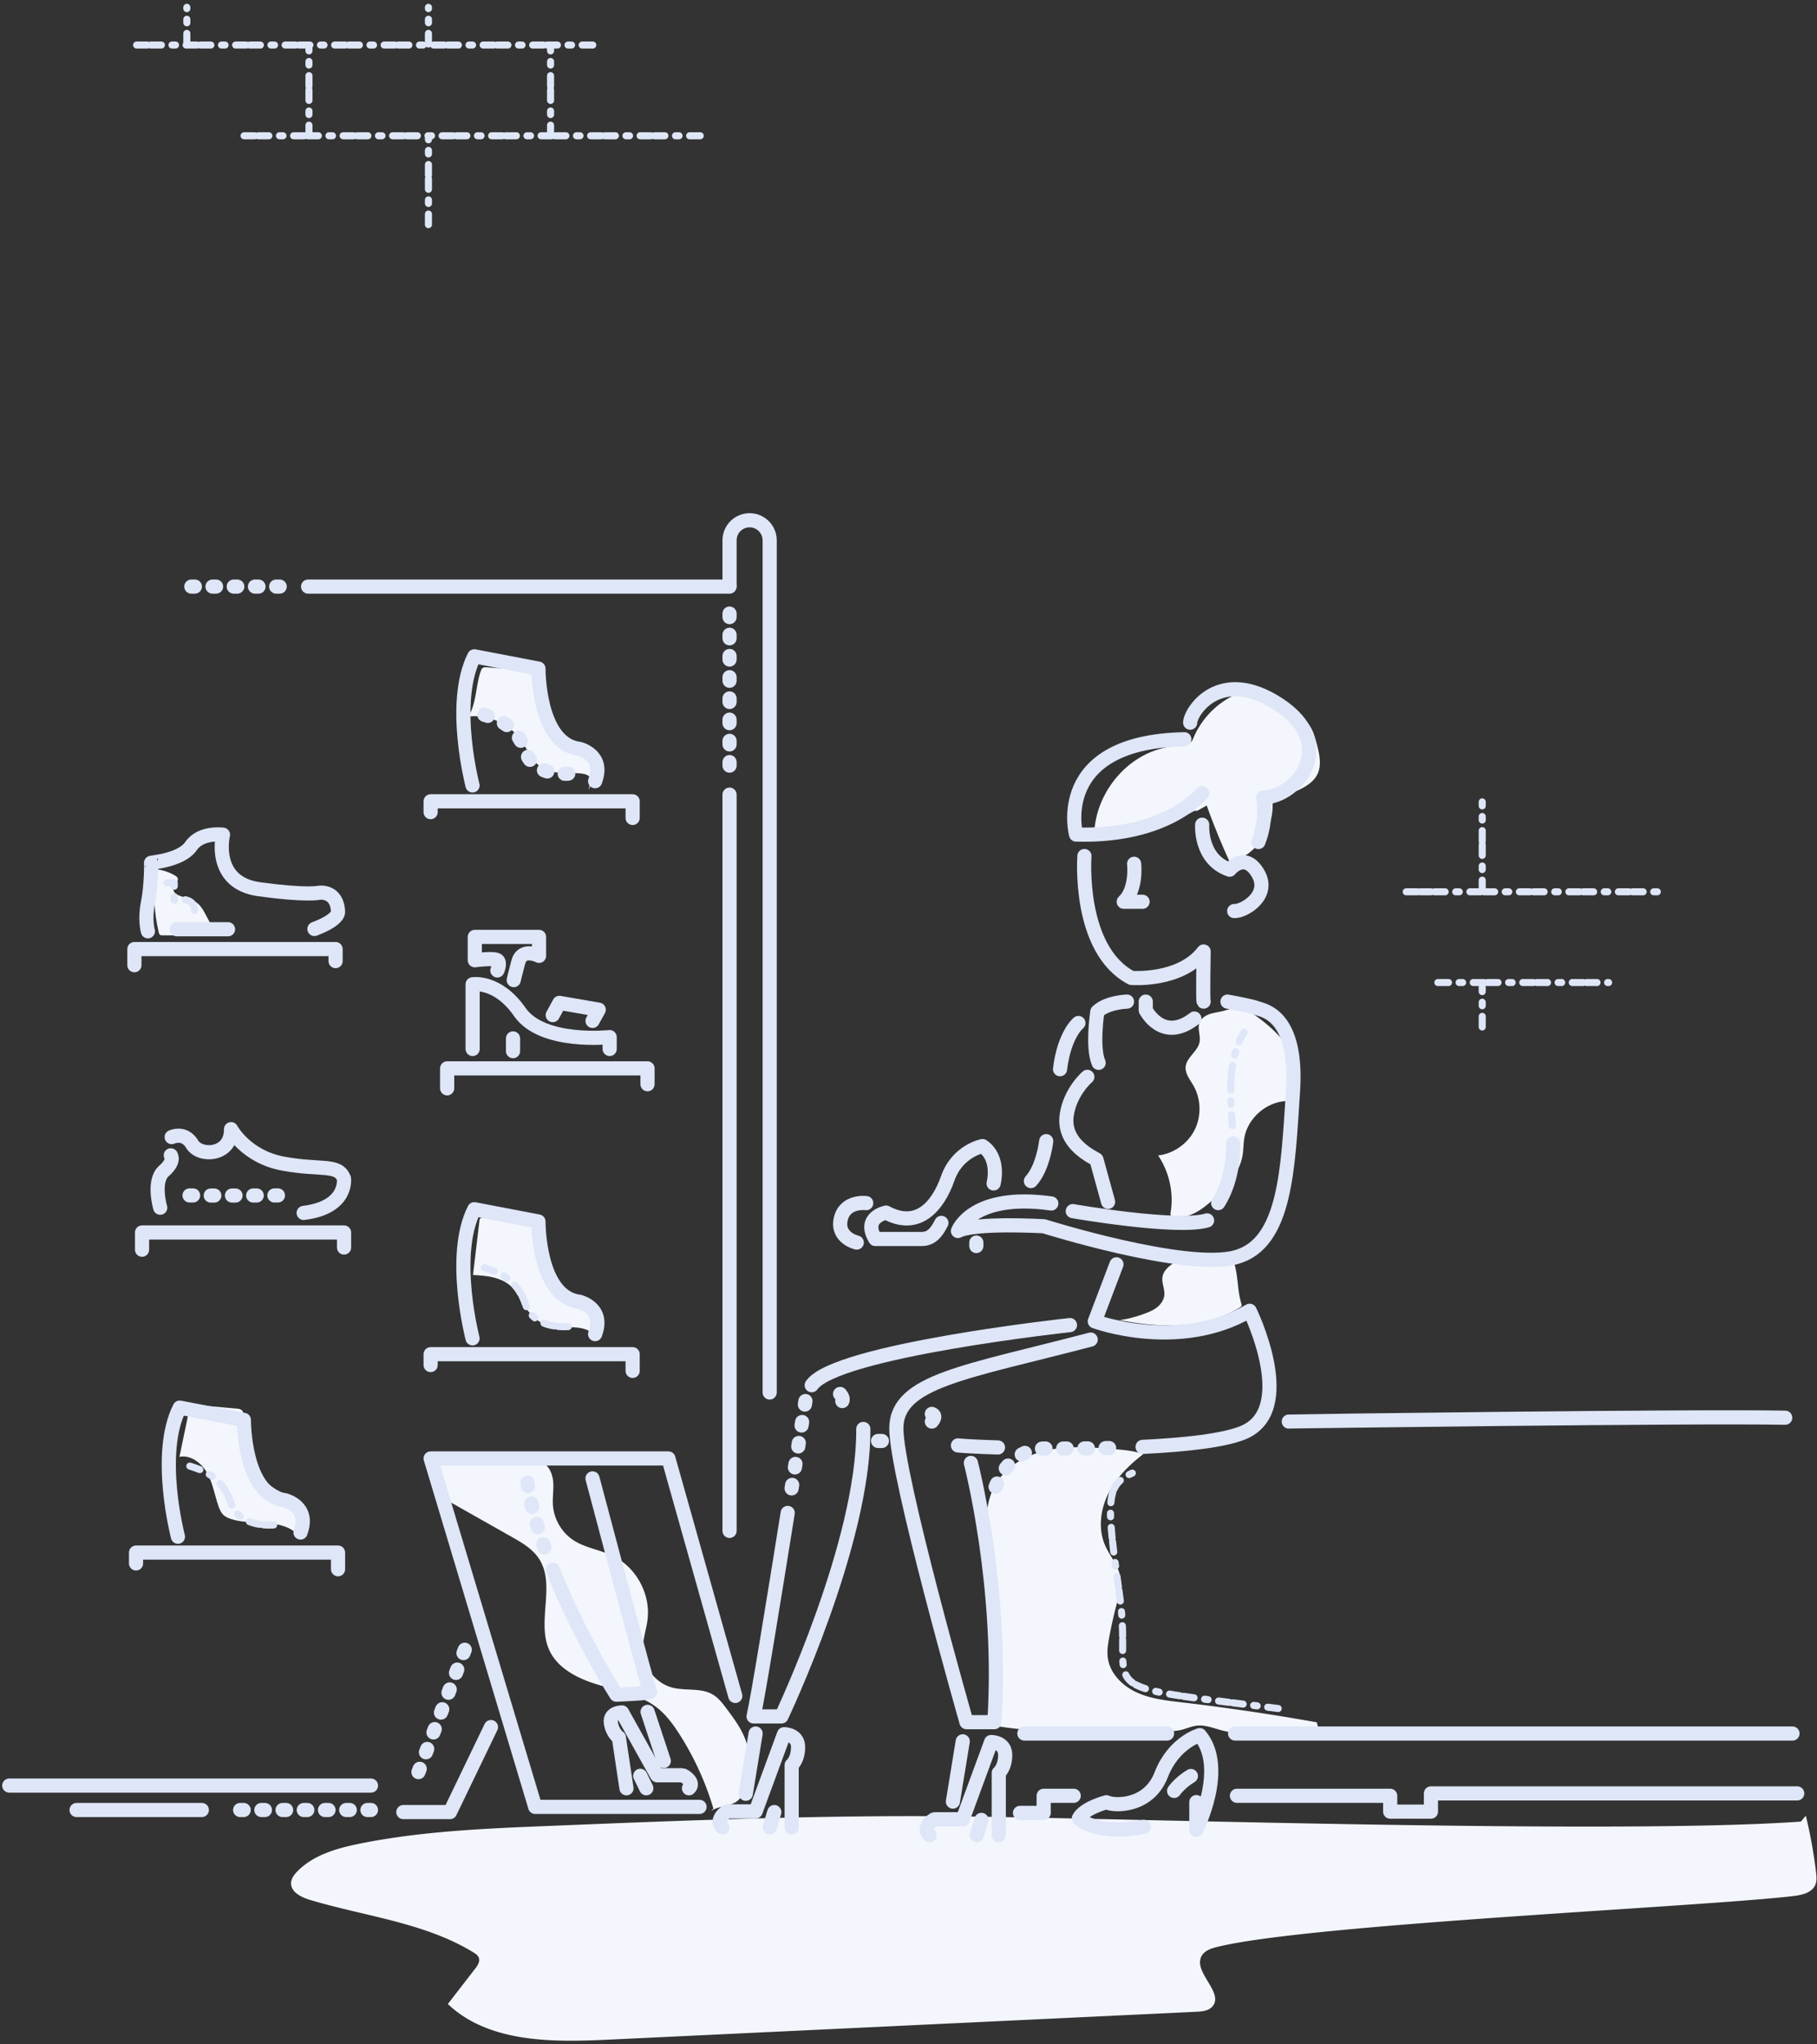 <svg xmlns:xlink="http://www.w3.org/1999/xlink" xmlns="http://www.w3.org/2000/svg" width="416" height="468" viewBox="0 0 416 468"><rect x="0" y="0" width="416" height="468" fill="#333333" stroke="none"/><g fill="none" fill-rule="evenodd"><path d="M301.466 394.277a522.202 522.202 0 0 0-30.984-4.58c-3.506-.411-7.086-.806-10.29-2.288-3.204-1.482-6.024-4.282-6.545-7.776-.245-1.638.023-3.306.329-4.934a107.858 107.858 0 0 1 1.716-7.62c.537-2.037 1.139-4.145.761-6.217-.469-2.582-2.368-4.644-3.422-7.046-1.642-3.737-1.121-8.181.691-11.839 1.812-3.657 4.793-6.614 8.031-9.096-2.163-.771-4.482-.963-6.77-1.147-5.106-.412-10.302-.815-15.303.289-5.002 1.104-9.873 3.96-12.164 8.546-1.287 2.577-1.681 5.507-1.79 8.386-.481 12.703 4.207 25.37 2.398 37.952-.387 2.686-1.065 5.32-1.71 7.955 13.159 2.259 26.61 1.901 39.956 1.536 1.43-.039 2.874-.08 4.26-.436 1.111-.286 2.176-.772 3.316-.912 2.103-.258 4.141.688 6.202 1.178 2.506.596 5.117.52 7.691.431a992.335 992.335 0 0 0 14.124-.59M253.467 302.267c2.881.207 5.753-.517 8.469-1.5 1.039-.376 2.08-.8 2.951-1.482.871-.682 1.563-1.659 1.68-2.759.152-1.423-.656-2.84-.41-4.251.214-1.222 1.176-2.171 2.184-2.892.284-.204.588-.401.933-.461.294-.05.595.005.888.054 4.016.68 8.178.489 12.116-.555 1.286 3.153.91 6.754 1.925 10.003.046.148.096.304.06.454-.05.212-.251.349-.436.462-4.053 2.465-8.78 3.683-13.512 3.993-4.732.31-9.484-.256-14.139-1.163M267.95 277.939c.855-4.612-.175-9.545-2.803-13.429 3.517-.404 6.764-2.673 8.356-5.838 1.591-3.164 1.478-7.128-.291-10.195-.777-1.349-1.892-2.683-1.76-4.234.189-2.209 2.797-3.542 3.189-5.723.262-1.457-.534-3.018-.015-4.404.368-.983 1.329-1.63 2.321-1.97.992-.34 2.05-.437 3.066-.698 1.032-.264 2.037-.7 3.102-.724 1.67-.038 3.179.934 4.532 1.915 3.65 2.646 7.21 5.879 8.502 10.2.75 2.504.67 5.171.586 7.784-.013.388-.041.813-.306 1.095-.331.35-.879.335-1.361.328-4.819-.069-9.399 3.758-10.19 8.518-.217 1.308-.178 2.65-.402 3.958-.627 3.676-3.228 6.678-5.902 9.274-1.414 1.372-2.896 2.704-4.617 3.663-1.721.959-3.713 1.529-5.667 1.278M134.775 180.834c.443-.897.877-2.006.324-2.839-.417-.628-1.239-.826-1.987-.91-3.053-.345-6.401.298-9.012-1.322-2.353-1.459-3.36-4.311-4.996-6.545-2.672-3.651-7.372-5.706-11.864-5.189 1.905-3.114 1.631-7.08 2.88-10.511.076-.209.164-.425.335-.568.266-.223.65-.209.996-.184l10.521.785c.119.009.244.02.343.088.148.102.191.299.213.479.133 1.069-.039 2.161.111 3.228.137.974.536 1.889.946 2.782.997 2.176 2.09 4.325 3.538 6.23 1.448 1.905 3.276 3.566 5.46 4.54 1.016.453 2.098.754 3.082 1.272.984.518 1.895 1.311 2.217 2.376.342 1.129-.033 2.347-.521 3.421-.214.47-.464.946-.868 1.268-.405.321-1.004.451-1.444.179M134.961 304.734c-2.857-1.612-6.53-.349-9.655-1.343-2.916-.927-4.861-3.634-6.402-6.279-.425-.731-.84-1.475-1.391-2.116-1.089-1.267-2.651-2.054-4.263-2.486-1.613-.432-3.293-.538-4.959-.642l1.482-12.455c.019-.165.044-.341.155-.465.137-.153.362-.178.567-.193a37.837 37.837 0 0 1 10.749.795c.13.029.266.061.362.152.129.122.154.315.171.492.117 1.27.165 2.55.38 3.807.942 5.486 5.052 10.029 9.905 12.748 1.096.614 2.248 1.161 3.183 2 .935.839 1.639 2.051 1.51 3.302-.127 1.224-1.004 2.236-1.349 3.418M163.331 414.02c-1.775-5.993-4.394-11.735-7.758-17.001-1.427-2.235-3.016-4.415-5.098-6.056-3.77-2.97-8.705-3.862-13.306-5.222-4.601-1.36-9.432-3.638-11.418-8.01-2.948-6.492 1.556-14.955-2.354-20.916-1.487-2.267-3.935-3.683-6.293-5.017-4.609-2.608-9.218-5.216-13.828-7.824-.444-.251-.899-.511-1.216-.911-.378-.475-.517-1.091-.646-1.685-.475-2.191-.952-4.381-1.427-6.571 7.23-.593 14.495-.749 21.743-.466.75.029 1.516.067 2.212.346 1.692.681 2.539 2.623 2.703 4.44.164 1.818-.18 3.651-.048 5.471.235 3.232 2.065 6.308 4.791 8.054 2.69 1.723 6.013 2.129 8.892 3.512 5.288 2.54 8.647 8.616 7.987 14.451-.276 2.445-1.184 4.824-1.094 7.283.14 3.877 3.055 7.489 6.811 8.443 3.07.779 6.572-.033 9.277 1.615 1.247.759 2.155 1.956 3.033 3.125 2.219 2.957 4.511 6.082 5.041 9.743.408 2.82-.278 5.671-.958 8.438-.215.874-.446 1.78-1.009 2.482-1.509 1.881-4.553 1.459-6.543 2.821M273.469 185.606c-6.822 3.895-15.231 3.142-22.926 4.719.528-8.287 6.359-16.051 14.24-18.643 2.132-.702 4.364-1.046 6.59-1.335.429-.056.881-.119 1.22-.388.331-.263.496-.677.661-1.067 1.585-3.75 4.41-6.962 7.927-9.009 1.264-.736 2.656-1.334 4.117-1.368 1.962-.046 3.788.916 5.513 1.852 1.734.941 3.467 1.882 5.201 2.823 1.281.695 2.595 1.418 3.523 2.543 1.032 1.253 1.479 2.875 1.899 4.444.64 2.388 1.253 5.049.097 7.234-.717 1.354-2.019 2.301-3.371 3.022a17.718 17.718 0 0 1-5.031 1.771c-.444.084-.917.163-1.253.466-.525.472-.514 1.279-.519 1.985-.042 5.759-4.209 11.246-9.742 12.826a165.856 165.856 0 0 1-5.342-13.081c-.726.407-1.451.813-2.176 1.22M412.309 417.005c-41.115 2.899-148.779-.573-189.993-1.161-32.252-.46-64.501.848-96.731 2.157-14.444.586-28.96 1.181-43.133 4.032-5.23 1.052-10.681 2.567-14.402 6.395-.707.728-1.369 1.606-1.409 2.62-.08 2.07 2.278 3.261 4.26 3.858 12.608 3.799 26.223 5.169 37.467 12.028.517.316 1.062.683 1.264 1.255.306.863-.286 1.763-.847 2.486-2.086 2.698-4.171 5.395-6.256 8.092 9.35 8.844 23.745 8.774 36.594 8.165 44.919-2.131 89.838-4.262 134.757-6.393 1.333-.063 2.822-.198 3.699-1.206 2.771-3.188-4.521-7.877-2.47-11.569.719-1.294 2.314-1.765 3.752-2.114 21.444-5.194 109.606-9.063 131.525-11.577 2.034-.233 4.436-.714 5.231-2.603.378-.897.281-1.915.165-2.882a111.348 111.348 0 0 0-2.337-12.929" fill="#F3F6FC"></path><path d="M135.714 10.31h-105.61M98.091 10.074V1.679M42.778 10.074V1.679M126.049 31.08V10.731M70.735 31.08V10.731M160.321 31.08H54.016M98.091 51.429v-20.349M324.539 204.154h-3.721 60.517M329.204 224.923h39.083M339.353 203.917v-20.349M339.353 235.098v-10.174" stroke="#DEE6F7" stroke-width="1.619px" stroke-linecap="round" stroke-linejoin="round" stroke-dasharray="2.429 2.429 .809" fill="none"></path><path d="M259.654 197.739s.688 5.818-2.375 8.696h4.312M275.238 181.577c-.125.084-7.917 10.093-28.875 9.468 0 0-5.667-21.229 24.791-21.813M272.488 165.436c0-2.461 6.708-13.054 20.291-4.171 13.584 8.884 4.5 21.104-3.583 21.312 0 0 1.042 4.755-1.083 10.176M275.238 188.793s-.584 7.966 6.292 10.302c0 0 3.417-4.296 6.458.793 3.042 5.088-3.208 8.8-5.417 8.675" stroke="#DEE6F7" stroke-width="3.242px" stroke-linecap="round" stroke-linejoin="round" fill="none"></path><path d="M248.279 195.966s-1.625 21.354 10.75 27.902c0 0 11.209.917 16.542-6.048 0 0-.208 11.261 0 11.469M262.321 229.291v1.96s3.833 7.59 11.125 1.918M258.029 229.291s-4.542.125-6.792 2.294c0 0-1.25 8.216.292 11.72M248.946 246.516s-3.917 3.337-4.708 8.675c-.791 5.339 3.208 8.342 6.792 10.26l2.667 9.677" stroke="#DEE6F7" stroke-width="3.242px" stroke-linecap="round" stroke-linejoin="round" fill="none"></path><path d="M281.029 229.291s5.416.959 6.791 1.501 9.375 1.418 8.209 19.06c-1.167 17.642-1.625 34.826-13.084 37.954-11.458 3.128-43.958-7.09-43.958-7.09s-15.833-.917-19.667 1.085c0 0 3.209-8.842 21.375-6.298M245.613 277.254s23.916 4.171 30.75 2.127" stroke="#DEE6F7" stroke-width="3.242px" stroke-linecap="round" stroke-linejoin="round" fill="none"></path><path d="M282.123 257.645c-.464-7.443-1.199-15.367 3.115-21.931" stroke="#DEE6F7" stroke-width="1.619px" stroke-linecap="round" stroke-linejoin="round" stroke-dasharray="2.429 2.429 .809" fill="none"></path><path d="M278.904 275.419s3.625-5.088 3.416-13.638M246.904 234.191s-3.25 2.565-4.208 10.573M239.529 261.238s-.666 6.006-3.5 9.134M227.488 270.915s1.542-5.797-2.542-8.55c0 0-5.75 1.084-7.958 7.382-2.208 6.298-6.792 11.803-14.125 7.841 0 0-5.5 1.085-2.458 6.048h10.5c1.75 0 3.167-.708 4.625-3.691M223.529 284.449v.792M198.321 275.419s-4.875-.667-5.833 3.67c-.958 4.338 3.667 5.36 3.667 5.36M228.487 331.355c-4.725-.151-8.104-.34-9.166-.466" stroke="#DEE6F7" stroke-width="3.242px" stroke-linecap="round" stroke-linejoin="round" fill="none"></path><path d="M222.279 334.894s7.417 28.403 5.375 59.35h-6.375s-16.188-56.618-16.062-67.379 15.875-12.7 44.5-20.207M244.967 303.342s-53.688 5.818-59.125 13.763M180.343 346.345c-3.071 19.21-6.909 42.817-7.814 46.585h6.375s18.938-39.789 18.75-65.814" stroke="#DEE6F7" stroke-width="3.242px" stroke-linecap="round" stroke-linejoin="round" fill="none"></path><path d="M184.404 320.734s-1.496 9.53-3.435 21.691" stroke="#DEE6F7" stroke-width="3.239px" stroke-linecap="round" stroke-linejoin="round" stroke-dasharray=".809 4.048" fill="none"></path><path d="M201.029 329.868h.875M168.342 388.238l-15.312-54.366H98.592l23.938 79.766h37.625M172.998 396.84l-2.25 13.794M165.404 418.33c-1.844-1.596.781-3.66 1.188-3.66h6.407l6.5-17.674s3.219-.032 3.219 2.94c0 2.972-1.469 4.129-1.469 4.129v14.264M177.279 414.826l-1.062 3.503M220.417 398.632l-2.25 13.794M212.823 420.122c-1.844-1.595.781-3.659 1.187-3.659h6.407l6.499-17.674s3.219-.032 3.219 2.94c0 2.972-1.469 4.129-1.469 4.129v14.264M224.698 416.618l-1.063 3.503M148.265 391.886l3.711 11.228" stroke="#DEE6F7" stroke-width="3.242px" stroke-linecap="round" stroke-linejoin="round" fill="none"></path><path d="M157.74 409.377c1.472-1.298-1.151-2.979-1.518-2.979h-5.788l-8.023-14.385s-2.912-.026-2.55 2.393c.361 2.419 1.829 3.361 1.829 3.361l1.736 11.61M146.585 406.525l1.386 2.851M92.342 414.826h10.688l9.375-19.457" stroke="#DEE6F7" stroke-width="3.242px" stroke-linecap="round" stroke-linejoin="round" fill="none"></path><path d="M106.404 377.665l-12.03 31.79M124.64 354.251c-1.845-5.268-3.317-10.67-4.027-15.812" stroke="#DEE6F7" stroke-width="3.239px" stroke-linecap="round" stroke-linejoin="round" stroke-dasharray=".809 4.048" fill="none"></path><path d="M135.654 338.439s12.834 48.464 13.167 48.839c.333.375-7.708.668-7.708.668s-8.397-13.11-14.562-28.594M261.592 331.225c9.674-.464 18.414-1.421 22.896-3.213 12.833-5.13 1.625-27.944 1.625-27.944-16.25 9.509-35.459 2.419-35.459 2.419l4.959-13.054" stroke="#DEE6F7" stroke-width="3.242px" stroke-linecap="round" stroke-linejoin="round" fill="none"></path><path d="M227.946 340.358c.125 0 2.499-8.774 11.665-8.777l3.668.02c4.676.009 9.624-.051 14.454-.218" stroke="#DEE6F7" stroke-width="3.239px" stroke-linecap="round" stroke-linejoin="round" stroke-dasharray=".809 4.048" fill="none"></path><path d="M213.342 323.675s1.25.313 0 1.752M192.342 319.108s.875.938.5 1.627M234.529 396.84h32.667M282.779 396.84h127.609M261.873 418.205c-11.125 2.095-14.875-1.939-14.875-1.939 1.219-2.377 6.312-3.691 6.312-3.691 1.656.876 9.656 1.189 12.531-6.256 2.876-7.445 8.844-9.103 8.844-9.103 6.344 7.57-.781 21.646-.781 21.646v-6.319M268.811 409.978s1.282-1.877 3.844-3.409M283.196 411.093h35.084v3.629h9.333v-4.171h83.858M233.529 415.014h5.417v-3.92h6.875" stroke="#DEE6F7" stroke-width="3.242px" stroke-linecap="round" stroke-linejoin="round" fill="none"></path><path d="M292.65 391.116c-45.334-5.756-33.039-2.669-36.289-25.692s-3.333-25.692 3.833-28.611" stroke="#DEE6F7" stroke-width="1.619px" stroke-linecap="round" stroke-linejoin="round" stroke-dasharray="2.429 2.429 .809" fill="none"></path><path d="M295.071 325.426c.25-.042 93.15-1.293 113.65-.876M167.029 134.031v-10.333c0-2.539 2.057-4.598 4.594-4.598 2.537 0 4.593 2.059 4.593 4.598V318.774" stroke="#DEE6F7" stroke-width="3.242px" stroke-linecap="round" stroke-linejoin="round" fill="none"></path><path d="M167.029 175.266v-35.939" stroke="#DEE6F7" stroke-width="3.239px" stroke-linecap="round" stroke-linejoin="round" stroke-dasharray=".809 4.048" fill="none"></path><path d="M167.029 350.451v-168.54" stroke="#DEE6F7" stroke-width="3.242px" stroke-linecap="round" stroke-linejoin="round" fill="none"></path><path d="M64.038 134.281h-24" stroke="#DEE6F7" stroke-width="3.239px" stroke-linecap="round" stroke-linejoin="round" stroke-dasharray=".809 4.048" fill="none"></path><path d="M167.029 134.281h-96.492M98.592 185.914v-2.48h46.25v3.815M102.373 249.141v-4.567h45.875v3.629M108.207 240.132v-14.806s5.708-1.001 10.833 6.381c5.125 7.382 20.541 5.714 20.541 5.714v2.711M117.457 240.633v-2.919M113.873 222.156s.791-1.752 0-2.336c-.791-.584-5.167 0-5.167 0v-5.338h14.708v4.337s-3.833-2.002-4.75 1.418c-.916 3.42-1.042 4.129-1.042 4.129" stroke="#DEE6F7" stroke-width="3.242px" stroke-linecap="round" stroke-linejoin="round" fill="none"></path><path stroke="#DEE6F7" stroke-width="3.242px" stroke-linecap="round" stroke-linejoin="round" d="M126.551 232.381l1.53-2.801 9 1.563-1.417 2.566M108.186 179.804s-4.969-18.956.406-29.56l14.688 2.815s-.125 17.205 9.344 18.362c0 0 5.907 1.376 3.625 7.414" fill="none"></path><path d="M110.904 163.632c2.688.876 7.312 2.221 9.375 8.289 2.062 6.069 9.781 5.443 12 4.88" stroke="#DEE6F7" stroke-width="3.239px" stroke-linecap="round" stroke-linejoin="round" stroke-dasharray=".809 4.048" fill="none"></path><path stroke="#DEE6F7" stroke-width="3.242px" stroke-linecap="round" stroke-linejoin="round" d="M98.592 312.487v-2.48h46.25v3.815M108.186 306.377s-4.969-18.956.406-29.56l14.688 2.815s-.125 17.205 9.344 18.362c0 0 5.907 1.376 3.625 7.414" fill="none"></path><path d="M110.904 290.205c2.688.876 7.312 2.221 9.375 8.289 2.062 6.068 9.781 5.443 12 4.88" stroke="#DEE6F7" stroke-width="1.619px" stroke-linecap="round" stroke-linejoin="round" stroke-dasharray="2.429 2.429 .809" fill="none"></path><path d="M84.931 408.76h-82.81M46.208 414.349h-28.67" stroke="#DEE6F7" stroke-width="3.242px" stroke-linecap="round" stroke-linejoin="round" fill="none"></path><path d="M84.931 414.349h-32.723" stroke="#DEE6F7" stroke-width="3.239px" stroke-linecap="round" stroke-linejoin="round" stroke-dasharray=".809 4.048" fill="none"></path><path d="M67.795 350.95c-1.942-1.703-4.655-2.188-7.232-2.345-2.578-.157-5.218-.062-7.672-.867-.664-.218-1.323-.511-1.815-1.008-.501-.507-.788-1.186-1.026-1.859-.89-2.51-1.288-5.213-2.556-7.555-1.268-2.342-3.794-4.322-6.408-3.82.777-3.74 1.553-7.48 2.329-11.22.046-.22.103-.46.283-.594.18-.135.428-.121.653-.101 3.29.294 6.58.589 9.869.882.376.034.774.076 1.069.31.425.338.493.947.53 1.489.145 2.077.344 4.155.771 6.192.855 4.063 2.804 8.133 6.317 10.341 1.856 1.167 4.139 1.825 5.446 3.586 1.46 1.966 1.239 4.668.952 7.101M35.644 198.987c1.54.154 3.046.642 4.385 1.42.25.145.508.316.625.581.366.825-.843 1.524-.962 2.419-.135 1.017 1.097 1.603 2.085 1.874 1.339.367 2.726.795 3.728 1.757.662.636 1.107 1.459 1.54 2.269l2.069 3.862c-1.192.706-2.631.824-4.014.885-2.648.117-5.3.088-7.95.061-.181-.002-.374-.008-.521-.113-.17-.122-.231-.342-.279-.545-1.058-4.44-1.308-9.071-.737-13.6" fill="#F3F6FC"></path><path stroke="#DEE6F7" stroke-width="3.242px" stroke-linecap="round" stroke-linejoin="round" d="M30.77 220.954v-3.691h46.062v2.753M32.52 286.084v-3.941h46.25v3.441M31.145 357.904v-2.481h46.25v3.815M40.739 351.794s-4.969-18.956.406-29.56l14.688 2.815s-.125 17.205 9.344 18.362c0 0 5.907 1.376 3.625 7.414" fill="none"></path><path d="M43.458 335.622c2.688.876 7.312 2.221 9.375 8.289 2.062 6.069 9.781 5.443 12 4.88" stroke="#DEE6F7" stroke-width="1.619px" stroke-linecap="round" stroke-linejoin="round" stroke-dasharray="2.429 2.429 .809" fill="none"></path><path d="M39.304 260.302s2.906-1.376 4.688 1.627c1.782 3.003 9 2.659 8.906-3.441 0 0 3.376 6.35 12.031 7.914 8.656 1.564 12.438-.032 13.812 3.347 0 0 1.032 6.663-9.219 7.914M39.104 264.478s1.043 1.297-1.582 3.597c-2.625 2.299-.843 8.399-.843 8.399" stroke="#DEE6F7" stroke-width="3.242px" stroke-linecap="round" stroke-linejoin="round" fill="none"></path><path d="M43.398 273.659c1 .062 21.5 0 21.5 0" stroke="#DEE6F7" stroke-width="3.239px" stroke-linecap="round" stroke-linejoin="round" stroke-dasharray=".809 4.048" fill="none"></path><path d="M33.864 213.197s-.781-2.628 0-6.475c.781-3.847.781-9.102.719-9.196-.062-.094 6.907-.532 9.156-3.848 2.25-3.316 7.312-2.596 7.312-2.596s-2.656 10.98 8.281 12.481c10.938 1.502 13.719.813 13.719.813s4.157-.657 4.344 4.379c0 0 .312 1.752-5.407 3.91M40.489 212.728h11.719" stroke="#DEE6F7" stroke-width="3.242px" stroke-linecap="round" stroke-linejoin="round" fill="none"></path><path d="M38.239 202.106h1.657v3.927s4.656-1.033 4.656 2.408" stroke="#DEE6F7" stroke-width="1.619px" stroke-linecap="round" stroke-linejoin="round" stroke-dasharray="2.429 2.429 .809" fill="none"></path></g></svg>